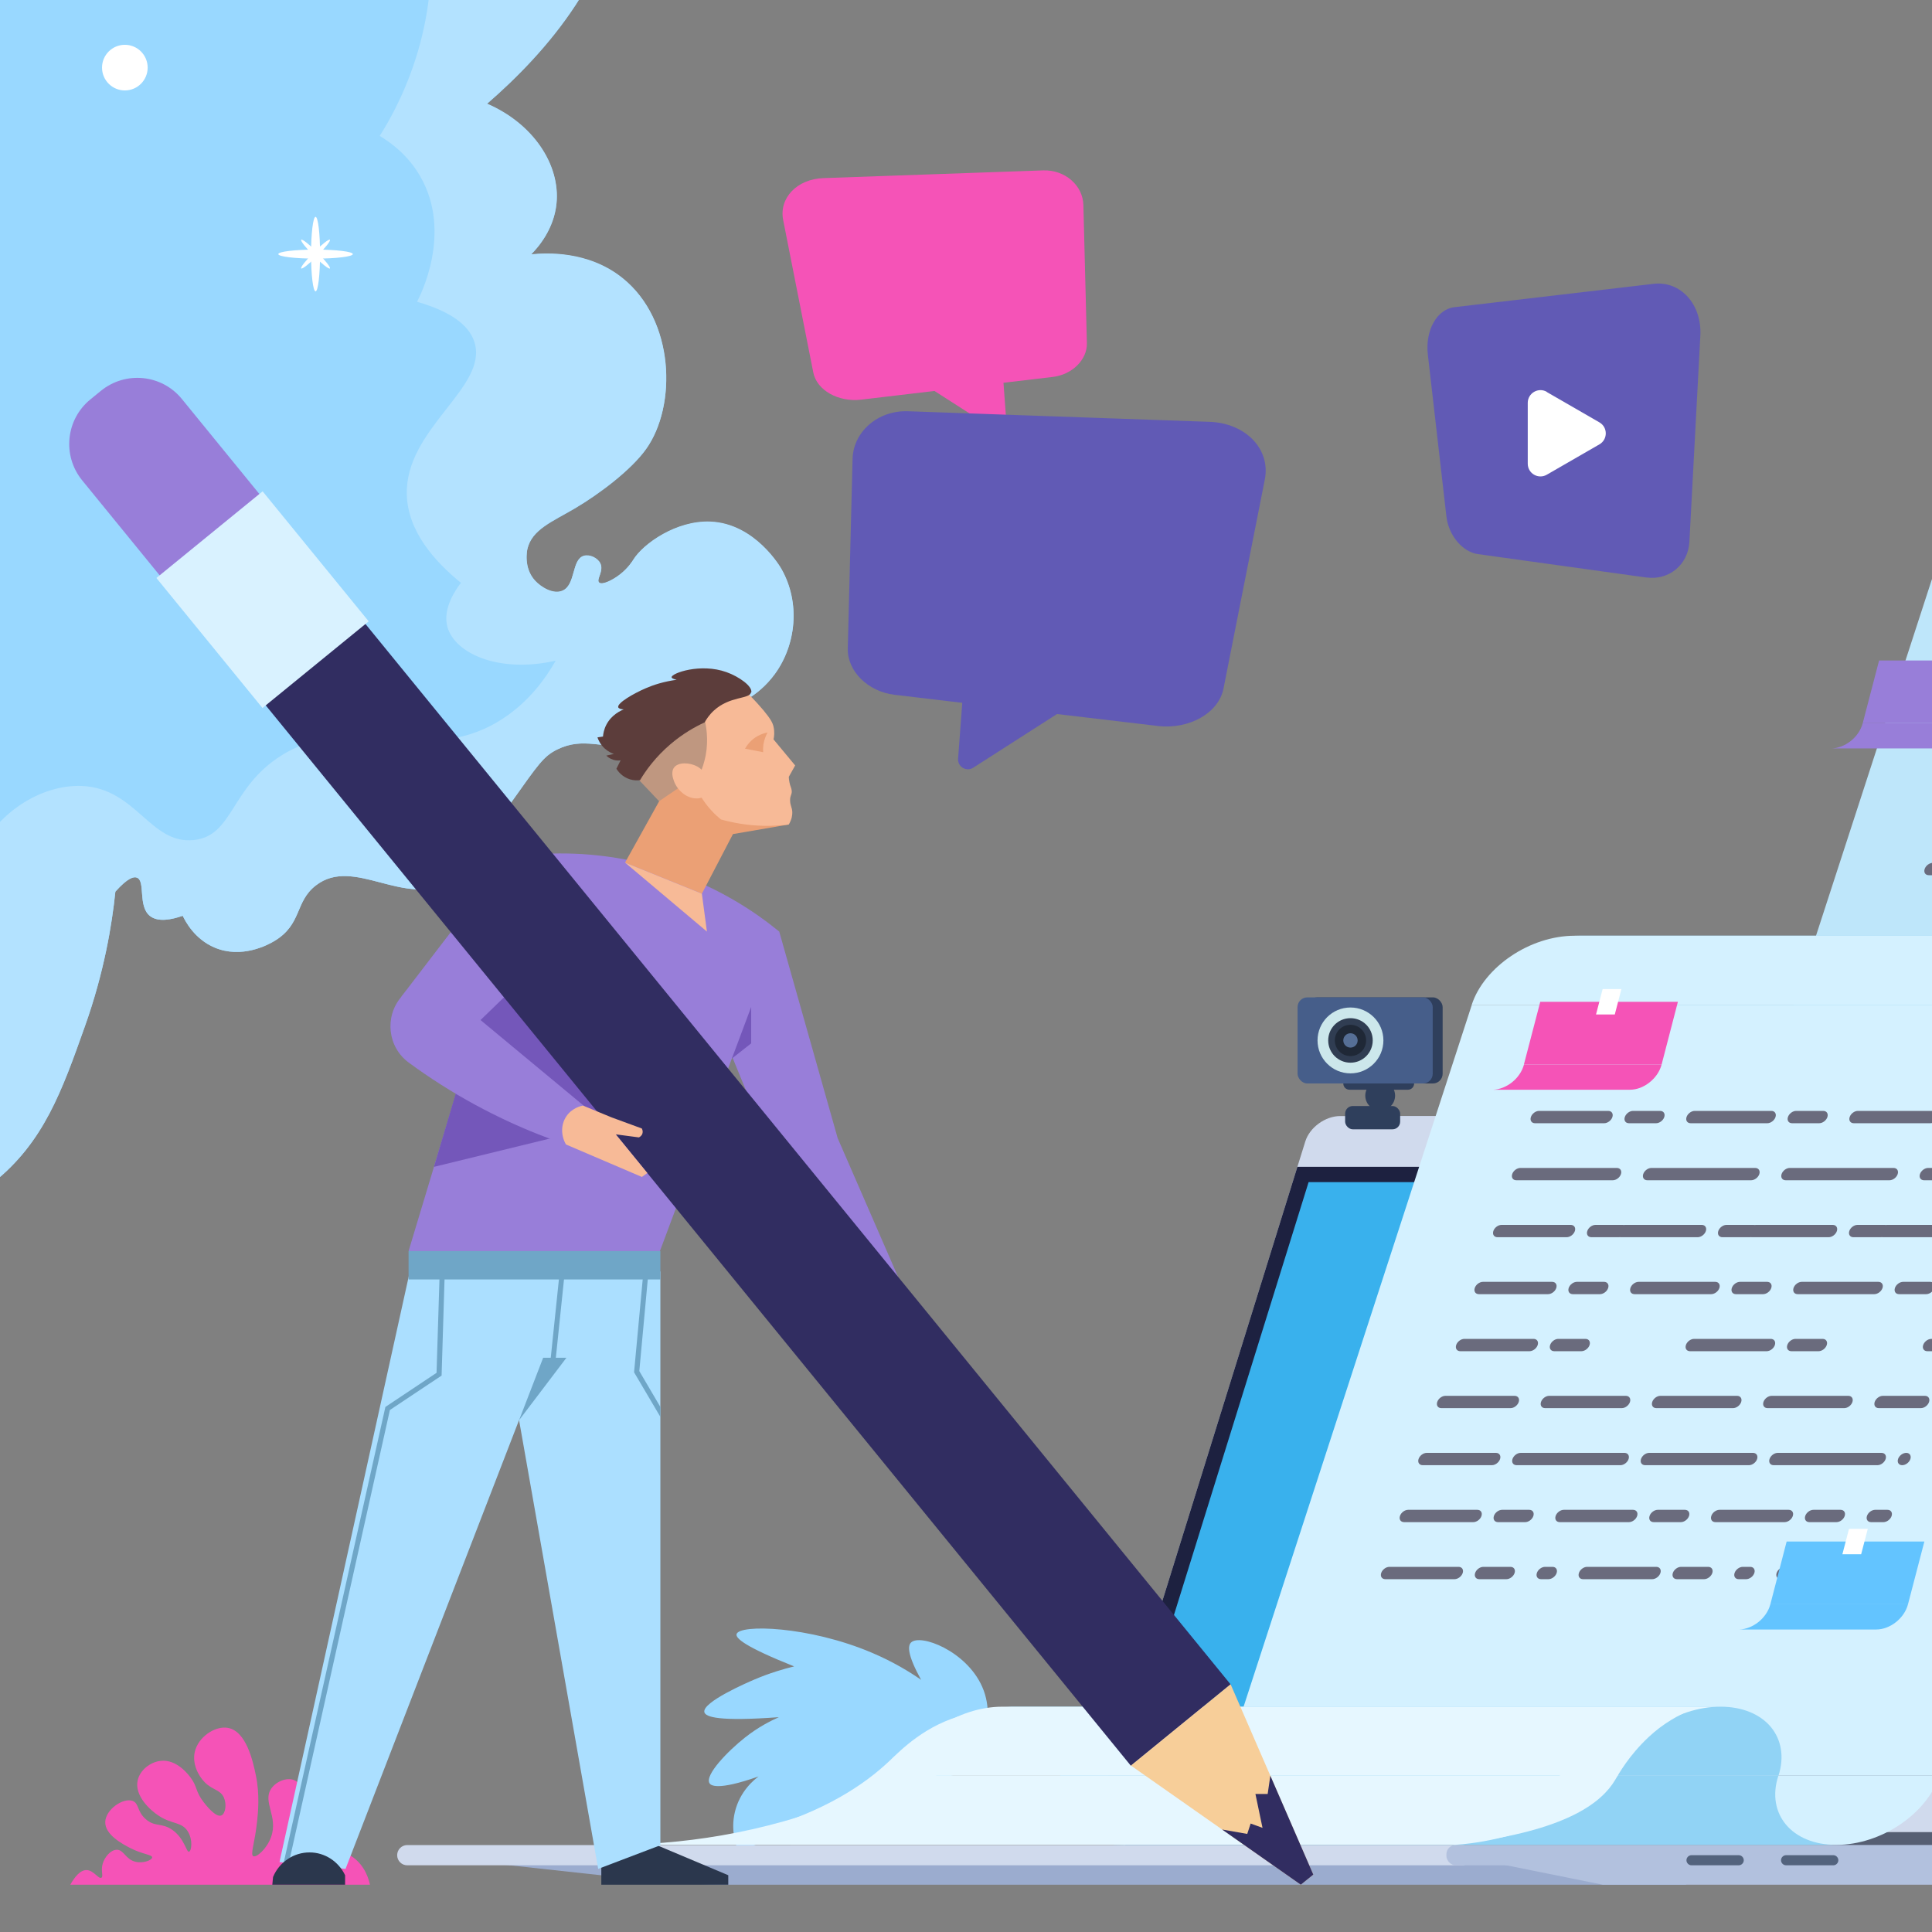 <?xml version="1.0" encoding="UTF-8"?> <svg xmlns="http://www.w3.org/2000/svg" id="_レイヤー_1" viewBox="0 0 210 210"><rect x="0" y="0" width="210" height="210" fill="#808080" stroke="none"/><defs><style>.cls-1{fill:none;}.cls-2{fill:#f7ba97;}.cls-3{fill:#f553b7;}.cls-4{fill:#f7ce99;}.cls-5{fill:#6a6b7d;}.cls-6{fill:#eba075;}.cls-7{fill:#e6f7ff;}.cls-8{fill:#fff;}.cls-9{fill:#7457ba;}.cls-10{fill:#63c4ff;}.cls-11{fill:#987ed9;}.cls-12{fill:#91d3f5;}.cls-13{fill:#b3e2ff;}.cls-14{fill:#303d52;}.cls-15{fill:#cce7eb;}.cls-16{fill:#abdfff;}.cls-17{fill:#b2c1de;}.cls-18{fill:#bee6fa;}.cls-19{fill:#bf9780;}.cls-20{fill:#d0daed;}.cls-21{fill:#d4f1ff;}.cls-22{fill:#d9f2ff;}.cls-23{fill:#1f2836;}.cls-24{fill:#1d2140;}.cls-25{fill:#9baccf;}.cls-26{fill:#465e8a;}.cls-27{fill:#99d8ff;}.cls-28{fill:#6fa6c7;}.cls-29{fill:#5c3d3b;}.cls-30{fill:#2b374d;}.cls-31{fill:#566f96;}.cls-32{fill:#565f73;}.cls-33{fill:#2f3f5c;}.cls-34{fill:#39b1ed;}.cls-35{fill:#53637d;}.cls-36{fill:#615ab5;}.cls-37{fill:#312d61;}</style></defs><circle class="cls-1" cx="105" cy="105" r="105"></circle><g><path class="cls-3" d="m30.21,203.69c.9-.85,2.38-2.51,2.83-4.97.3-1.68.3-4.69-1.1-5.24-.77-.3-1.95.15-2.48.97-.94,1.44.81,3.01,0,5.24-.47,1.29-1.58,2.24-1.93,2.07-.35-.17.17-1.46.41-3.73.11-1,.31-3.01-.14-5.11-.3-1.42-1.01-4.76-3.04-5.11-1.41-.24-3.23,1.01-3.59,2.62-.29,1.27.37,2.58,1.1,3.31.86.86,1.68.77,2.07,1.66.32.74.16,1.75-.28,1.93-.62.26-1.73-1.19-1.93-1.45-.9-1.17-.67-1.66-1.38-2.62-.22-.3-1.52-2.08-3.31-1.86-1.13.13-2.25,1.03-2.48,2.14-.35,1.63,1.32,3.21,2.35,3.86,1.42.91,2.45.62,3.1,1.66.57.91.41,2.13.14,2.21-.3.09-.47-1.4-1.79-2.35-1.16-.83-1.89-.3-2.9-1.17-.99-.85-.73-1.74-1.45-2-1.02-.37-2.92.92-2.97,2.28-.05,1.4,1.9,2.42,2.69,2.83,1.35.7,2.42.73,2.41,1.03,0,.28-.94.68-1.79.48-1.12-.25-1.28-1.33-2.07-1.31-.68.02-1.32.82-1.52,1.52-.23.78.11,1.38-.14,1.52-.31.17-.83-.8-1.59-.83-.7-.03-1.32.75-1.79,1.59h32.57c-.09-.43-.47-2.1-2.01-3.1-.28-.18-1.67-1.09-2.97-.62-.74.27-.85.77-1.59,1.38-.62.52-1.66,1.09-3.45,1.17Z"></path><path class="cls-27" d="m105.28,192.34c.14-.19,3.42-4.63,1.47-9.02-1.74-3.9-6.74-5.77-7.73-4.78-.37.37-.38,1.36,1.1,4.05-1.24-.86-3.03-1.96-5.34-2.94-6.85-2.92-14.45-3.12-14.72-2.02-.11.45.97,1.39,6.26,3.5-1.07.26-2.63.7-4.42,1.47-.61.26-5.58,2.41-5.34,3.5.12.54,1.6,1.03,8.1.55-.93.41-2.26,1.09-3.68,2.21-1.84,1.45-4.4,4.08-3.86,4.97.12.2.74.88,5.34-.74-.44.32-2.03,1.57-2.58,3.86-.49,2.04.14,3.69.37,4.23,8.34-2.94,16.68-5.89,25.02-8.83Z"></path><path class="cls-27" d="m84.2,73.29c-1.89,2.58-4.48,3.54-5.52,3.86-3.8,2.88-7.04,3.69-9.29,3.91-3.97.38-5.92-1.02-8.83.41-1.48.73-2.06,1.63-4.83,5.52-4.03,5.67-6.06,8.52-6.62,8.83-5.21,2.91-10.6-2.78-14.76.41-2.34,1.79-1.47,4.23-4.55,6.07-.71.42-3.54,1.94-6.49.69-2.17-.93-3.16-2.84-3.45-3.45-1.14.4-2.68.75-3.59,0-1.3-1.09-.44-3.76-1.38-4.14-.34-.14-.99,0-2.35,1.52-.37,3.57-1.21,8.73-3.31,14.63-2.51,7.07-4.48,12.61-9.93,16.97-1.09.87-10.23,7.96-19.59,4.69-2.58-.91-4.44-2.33-5.59-3.38-1.08.22-2.16.45-3.25.67-.52,1.36-5.96,14.9-18.58,17.29-3.64.69-6.9.28-9.38-.36-10.19,6.57-21.13,11.91-31.26,13.08V-14.27H67.64c-.4,11.08-8.26,19.98-14.71,25.57,4.99,2.15,7.98,6.61,7.55,10.86-.28,2.71-1.88,4.63-2.76,5.52,1.61-.17,6.2-.42,9.93,2.57,5.71,4.57,5.92,13.89,2.57,18.58-1.62,2.27-5.07,4.87-7.73,6.44-2.46,1.45-4.68,2.3-5.17,4.42-.03.13-.45,2.05.83,3.45.67.73,1.98,1.51,2.96,1.1,1.49-.62.99-3.42,2.35-3.8.66-.18,1.52.25,1.79.83.4.82-.47,1.74-.14,2.07.33.31,1.45-.25,2.21-.83.95-.72,1.44-1.53,1.52-1.66,1.08-1.73,4.67-4.27,8.37-4.12,4.84.2,7.6,4.92,7.73,5.16,2.08,3.68,1.58,8.24-.73,11.4Z"></path><path class="cls-13" d="m84.2,73.29c-1.89,2.58-4.48,3.54-5.52,3.86-3.8,2.88-7.04,3.69-9.29,3.91-3.97.38-5.92-1.02-8.83.41-1.48.73-2.06,1.63-4.83,5.52-4.03,5.67-6.06,8.52-6.62,8.83-5.21,2.91-10.6-2.78-14.76.41-2.34,1.79-1.47,4.23-4.55,6.07-.71.42-3.54,1.94-6.49.69-2.17-.93-3.16-2.84-3.45-3.45-1.14.4-2.68.75-3.59,0-1.3-1.09-.44-3.76-1.38-4.14-.34-.14-.99,0-2.35,1.52-.37,3.57-1.21,8.73-3.31,14.63-2.51,7.07-4.48,12.61-9.93,16.97-1.09.87-10.23,7.96-19.59,4.69-2.58-.91-4.44-2.33-5.59-3.38-1.08.22-2.16.45-3.25.67-.52,1.36-5.96,14.9-18.58,17.29-3.64.69-6.9.28-9.38-.36-10.19,6.57-21.13,11.91-31.26,13.08v-25.14c13.5.92,28.84,8.19,35.78.47,1.55-1.72,1.92-3.33,4.79-5.89,5.94-5.29,10.68-4,15.08-8.46,3.55-3.59,2.4-6.36,4.79-10.3,2.63-4.34,8.86-8.99,25.02-9.57-.35-1.23-1.2-4.72.37-8.46,1.97-4.72,6.95-7.91,11.41-7.73,5.93.25,7.42,6.35,12.14,5.88,4.36-.42,3.98-5.71,9.57-9.2,7.82-4.88,15.23,1.29,23.55-3.68,3.33-2,5.25-4.85,6.25-6.62-6.17,1.41-10.99-.79-11.77-3.68-.56-2.06,1.02-4.18,1.47-4.78-2.86-2.33-5.77-5.59-5.88-9.57-.22-7.2,8.86-11.66,7.36-16.56-.45-1.46-1.9-3.17-6.25-4.42.32-.6,3.88-7.49.36-13.61-1.31-2.3-3.16-3.66-4.42-4.42,1.51-2.36,7.16-11.8,5.16-24.29-.28-1.7-.66-3.3-1.14-4.79h22.36c-.4,11.08-8.26,19.98-14.71,25.57,4.99,2.15,7.98,6.61,7.55,10.86-.28,2.71-1.88,4.63-2.76,5.52,1.61-.17,6.2-.42,9.93,2.57,5.71,4.57,5.92,13.89,2.57,18.58-1.62,2.27-5.07,4.87-7.73,6.44-2.46,1.45-4.68,2.3-5.17,4.42-.03.13-.45,2.05.83,3.45.67.73,1.98,1.51,2.96,1.1,1.49-.62.99-3.42,2.35-3.8.66-.18,1.52.25,1.79.83.4.82-.47,1.74-.14,2.07.33.31,1.45-.25,2.21-.83.95-.72,1.44-1.53,1.52-1.66,1.08-1.73,4.67-4.27,8.37-4.12,4.84.2,7.6,4.92,7.73,5.16,2.08,3.68,1.58,8.24-.73,11.4Z"></path><g><path class="cls-3" d="m93.6,43.44l20.84-2.47c2.1-.25,3.74-1.87,3.7-3.66l-.38-15.01c-.05-2.15-2-3.86-4.38-3.78l-23.88.84c-2.87.1-4.85,2.17-4.37,4.57l3.27,16.55c.38,1.95,2.73,3.25,5.21,2.96Z"></path><path class="cls-3" d="m100.19,41.61c2.67,1.71,5.35,3.43,8.02,5.14.54.35,1.24-.07,1.19-.71-.15-1.98-.3-3.96-.44-5.95-2.92.51-5.85,1.01-8.77,1.52Z"></path></g><g><path class="cls-17" d="m259.69,124.07l-.86,2.76-20.85,67.06-.77,2.48c-.48,1.52-2.17,2.76-3.79,2.76h-110.3c-1.62,0-2.55-1.24-2.08-2.76l.77-2.48,20.86-67.06.86-2.76c.47-1.52,2.17-2.76,3.79-2.76h110.3c1.62,0,2.55,1.24,2.07,2.76Z"></path><rect class="cls-32" x="122.32" y="199.13" width="109.84" height="3.06"></rect><path class="cls-25" d="m183.27,204.86h-103.81c-3.1,0-6.21-.17-9.29-.5l-24.96-2.72h139.32l-1.26,3.22Z"></path><path class="cls-20" d="m158.93,202.75H44.27c-.61,0-1.1-.49-1.1-1.1h0c0-.61.49-1.1,1.1-1.1h114.67c.61,0,1.1.49,1.1,1.1h0c0,.61-.49,1.1-1.1,1.1Z"></path><path class="cls-17" d="m230.15,204.86h-55.93l-15.99-3.22h75.31c-.4,1.9-1.79,3.22-3.39,3.22Z"></path><rect class="cls-17" x="157.22" y="200.54" width="77.06" height="2.21" rx="1" ry="1"></rect><path class="cls-35" d="m188.99,202.75h-5.13c-.3,0-.55-.25-.55-.55h0c0-.3.25-.55.55-.55h5.13c.3,0,.55.25.55.55h0c0,.3-.25.55-.55.55Z"></path><path class="cls-35" d="m199.27,202.75h-5.13c-.3,0-.55-.25-.55-.55h0c0-.3.25-.55.55-.55h5.13c.3,0,.55.25.55.55h0c0,.3-.25.55-.55.55Z"></path><path class="cls-20" d="m258.04,124.07l-.86,2.76-20.85,67.06-.77,2.48c-.48,1.52-2.17,2.76-3.79,2.76h-110.3c-1.62,0-2.55-1.24-2.08-2.76l.77-2.48,20.86-67.06.86-2.76c.47-1.52,2.17-2.76,3.79-2.76h110.3c1.62,0,2.55,1.24,2.07,2.76Z"></path><g><polygon class="cls-34" points="121.28 193.06 141.62 127.66 256.05 127.66 235.72 193.06 121.28 193.06"></polygon><path class="cls-24" d="m254.93,128.49l-19.82,63.75h-112.7l19.83-63.75h112.69Zm2.25-1.66h-116.16l-20.86,67.06h116.17l20.85-67.06h0Z"></path></g></g><polygon class="cls-18" points="289.91 57.24 273.01 109.22 194.95 109.22 211.85 57.24 289.91 57.24"></polygon><g><g><path class="cls-12" d="m171.16,101.71c2.41,0,4.33.84,5.47,2.2,1.14,1.36,1.51,3.24.83,5.31h78.06c.67-2.07.3-3.95-.83-5.31-1.14-1.36-3.05-2.2-5.47-2.2h-78.06Z"></path><path class="cls-21" d="m249.22,101.71c-2.41,0-4.87.84-6.9,2.2-2.02,1.36-3.61,3.24-4.29,5.31h-78.06c.67-2.07,2.27-3.95,4.29-5.31,2.02-1.36,4.48-2.2,6.9-2.2h78.06Z"></path></g><g><path class="cls-18" d="m183.76,116.74c2.41,0,4.87-.84,6.9-2.2,2.02-1.36,3.61-3.24,4.29-5.31h78.06c-.67,2.07-2.27,3.95-4.29,5.31-2.02,1.36-4.48,2.2-6.9,2.2h-78.06Z"></path><path class="cls-12" d="m261.82,116.74c-2.41,0-4.33-.84-5.47-2.2-1.14-1.36-1.51-3.24-.83-5.31h-78.06c-.67,2.07-.3,3.95.83,5.31,1.14,1.36,3.05,2.2,5.47,2.2h78.06Z"></path></g></g><polygon class="cls-21" points="238.04 109.22 159.98 109.22 132.73 193.02 210.79 193.02 238.04 109.22"></polygon><g><g><path class="cls-12" d="m108.95,185.51c2.41,0,4.33.84,5.47,2.2,1.14,1.36,1.51,3.24.83,5.31h78.06c.67-2.07.3-3.95-.83-5.31-1.14-1.36-3.05-2.2-5.47-2.2h-78.06Z"></path><path class="cls-7" d="m187.01,185.51c-2.41,0-4.87.84-6.9,2.2-2.02,1.36-3.61,3.24-4.29,5.31h-78.06c.67-2.07,2.27-3.95,4.29-5.31,2.02-1.36,4.48-2.2,6.9-2.2h78.06Z"></path></g><g><path class="cls-21" d="m121.55,200.53c2.41,0,4.87-.84,6.9-2.2,2.02-1.36,3.61-3.24,4.29-5.31h78.06c-.67,2.07-2.27,3.95-4.29,5.31-2.02,1.36-4.48,2.2-6.9,2.2h-78.06Z"></path><path class="cls-12" d="m199.6,200.53c-2.41,0-4.33-.84-5.47-2.2-1.14-1.36-1.51-3.24-.83-5.31h-78.06c-.67,2.07-.3,3.95.83,5.31,1.14,1.36,3.05,2.2,5.47,2.2h78.06Z"></path></g></g><path class="cls-7" d="m175.82,193.02h-78.06c-2.19,1.13-4.59,2.22-7.22,3.2-9.61,3.6-18.51,4.4-25.26,4.3,30.96,0,61.92,0,92.89.01,2.81-.21,7.23-.92,11.92-3.46,2.4-1.3,4.29-2.76,5.72-4.06Z"></path><polygon class="cls-11" points="84.7 101.26 91.05 123.71 98.38 140.55 89.53 139.07 77.94 110.87 84.7 101.26"></polygon><path class="cls-11" d="m57.38,92.93c-2.24,2.07-4.48,4.14-6.72,6.22-2.34,3.05-4.68,6.1-7.01,9.15,0,.38-.04,3.7,2.67,5.82,1.94,1.52,4.09,1.48,4.69,1.45,2.13-7.55,4.25-15.09,6.38-22.64Z"></path><polygon class="cls-30" points="71.3 199.34 71.3 200.52 79.16 203.83 79.16 204.86 65.36 204.86 65.36 200.72 71.3 199.34"></polygon><path class="cls-16" d="m71.78,138.2v62.37l-6.76,2.57c-3.82-21.65-7.64-43.29-11.45-64.94h18.21Z"></path><path class="cls-16" d="m62.67,138.19l-25.11,64.95c-2.39-.25-4.78-.49-7.18-.74,4.72-21.4,9.44-42.81,14.17-64.21h18.12Z"></path><polygon class="cls-28" points="56.42 154.37 61.57 147.58 59.04 147.58 56.42 154.37"></polygon><path class="cls-11" d="m84.7,101.26l-12.97,34.73h-27.32l12.97-43.05c3.09-.3,8.04-.39,13.8,1.24,6.48,1.84,11.02,5.03,13.52,7.08Z"></path><path class="cls-9" d="m47.17,126.83c1.54-5.18,3.08-10.36,4.62-15.53l5.38-5.2c3.47,5.25,6.93,10.5,10.4,15.75l-20.39,4.98Z"></path><polygon class="cls-6" points="85.74 89.62 79.67 90.66 76.29 97.14 67.94 93.76 71.66 87.07 70.91 85.07 75.94 80.86 85.74 89.62"></polygon><path class="cls-2" d="m81.39,75.48c.68.67,1.21,1.27,1.59,1.72.83,1,1.01,1.4,1.1,1.79.13.57.07,1.07,0,1.38.78.94,1.56,1.89,2.35,2.83-.23.41-.46.83-.69,1.24,0,.14.02.34.07.59.09.46.2.57.24.86.07.46-.17.53-.17,1.07,0,.62.22.78.24,1.31.01.31-.04.76-.38,1.35-.81.1-1.74.16-2.76.14-1.83-.04-3.4-.35-4.62-.69-.6-.49-1.48-1.32-2.21-2.55-.5-.84-2.18-3.69-1.1-6.62.9-2.43,3.41-4.13,6.35-4.42Z"></path><path class="cls-19" d="m76.1,84.06c.23-.53.45-1.17.6-1.93.34-1.78.06-3.28-.18-4.19-.89.45-1.88,1.03-2.9,1.79-2.12,1.58-3.57,3.32-4.51,4.69.84.89,1.69,1.78,2.53,2.67,1.49-1.01,2.97-2.02,4.46-3.04Z"></path><path class="cls-2" d="m77.16,86.22c-.23.19-.64.48-1.2.55-1.22.15-2.35-.84-2.71-1.89-.1-.28-.33-.95,0-1.43.46-.65,1.74-.57,2.53-.14.93.51,1.44,1.64,1.38,2.9Z"></path><path class="cls-29" d="m81.63,75.27c-.18.75-2.29.36-4.04,1.97-.51.47-.82.96-1,1.28-1.02.47-2.35,1.21-3.71,2.37-1.63,1.39-2.68,2.85-3.31,3.91-.25.03-.65.05-1.1-.09-.88-.27-1.34-.94-1.47-1.15.15-.31.31-.61.46-.92-.16.03-.45.05-.78-.05-.4-.12-.66-.34-.78-.46l.83-.18c-.24-.08-.63-.25-1.01-.6-.48-.44-.69-.94-.78-1.2.2-.03.4-.06.6-.09.03-.32.11-.79.37-1.29.57-1.09,1.56-1.53,1.89-1.66-.28-.02-.55-.08-.6-.23-.15-.46,1.69-1.51,2.99-2.07.85-.37,1.97-.73,3.36-.92-.44-.1-.55-.2-.55-.28-.02-.43,3.13-1.57,5.97-.55,1.35.48,2.85,1.54,2.69,2.21Z"></path><path class="cls-6" d="m83.43,79.62c-.28.05-.66.16-1.07.38-.78.43-1.2,1.06-1.38,1.38.66.13,1.31.25,1.97.38-.02-.23-.01-.51.03-.83.09-.57.29-1.02.45-1.31Z"></path><polygon class="cls-2" points="76.29 97.14 76.84 101.26 67.94 93.76 76.29 97.14"></polygon><rect class="cls-28" x="44.41" y="135.99" width="27.37" height="3.08"></rect><rect class="cls-28" x="55.56" y="142.92" width="10.06" height=".55" transform="translate(-88.1 188.65) rotate(-84.06)"></rect><polygon class="cls-28" points="31.21 203.34 30.67 203.22 41.89 152.93 47.45 149.22 47.79 138.32 48.34 138.34 48 149.52 42.38 153.26 31.21 203.34"></polygon><polygon class="cls-28" points="71.78 152.93 71.78 154.01 68.92 149.16 69.94 138.2 69.94 138.12 70.49 138.17 70.49 138.2 69.49 149.03 71.78 152.93"></polygon><g><path class="cls-11" d="m19.77,43.37l11.91,14.6-10.84,8.84-11.91-14.6c-2.18-2.68-1.78-6.62.9-8.8l1.14-.93c2.68-2.18,6.62-1.79,8.8.89Z"></path><rect class="cls-37" x="70.31" y="44.21" width="13.99" height="161.47" transform="translate(-61.58 77.01) rotate(-39.21)"></rect><polygon class="cls-4" points="142.75 203.76 141.39 204.86 122.93 191.91 133.76 183.07 142.75 203.76"></polygon><rect class="cls-22" x="21.09" y="56.06" width="14.9" height="18.24" transform="translate(-34.78 32.72) rotate(-39.21)"></rect></g><path class="cls-11" d="m45.85,105.73c1.41,1.12,2.81,2.23,4.22,3.35,4.77,3.96,9.54,7.91,14.3,11.87-.13.45-.41,1.24-1.06,2.02-.65.79-1.37,1.21-1.79,1.43-3.87-1.31-8.59-3.33-13.55-6.48-1.26-.8-2.44-1.61-3.54-2.42-2.3-1.69-2.66-4.99-.8-7.16.74-.87,1.49-1.74,2.23-2.6Z"></path><polygon class="cls-37" points="142.75 203.76 141.39 204.86 132.84 198.86 135.57 199.34 135.94 198.21 137.23 198.68 136.46 195 137.79 195 138.08 193.01 142.75 203.76"></polygon><path class="cls-30" d="m33.66,201.35c1.64,0,3.14.98,3.85,2.48v1.03h-7.91c.03-.28.06-.56.08-.84.67-1.62,2.25-2.68,3.98-2.67Z"></path><path class="cls-2" d="m63.38,120.17c-.21.04-1.22.25-1.84,1.2-.58.88-.58,2.06-.02,3.03,2.75,1.18,5.5,2.35,8.25,3.53l.59-.43-3.43-4.2c.84.11,1.68.22,2.51.33.04-.02.27-.12.37-.37.12-.3-.03-.57-.05-.6-1.09-.4-2.18-.8-3.27-1.2-1.04-.43-2.09-.86-3.13-1.29Z"></path><g><path class="cls-5" d="m215.47,122.09h-2.95c-.37,0-.57-.3-.45-.67.12-.37.52-.67.89-.67h2.95c.37,0,.57.3.45.67-.12.37-.52.67-.89.67Zm-5.64,0h-8.33c-.37,0-.57-.3-.45-.67.12-.37.52-.67.89-.67h8.33c.37,0,.57.3.45.67-.12.37-.52.67-.89.67Zm-12.09,0h-2.95c-.37,0-.57-.3-.45-.67.12-.37.52-.67.89-.67h2.95c.37,0,.57.3.45.67-.12.37-.52.67-.89.67Zm-5.64,0h-8.33c-.37,0-.57-.3-.45-.67.12-.37.52-.67.89-.67h8.33c.37,0,.57.3.45.67-.12.37-.52.67-.89.67Zm-12.09,0h-2.95c-.37,0-.57-.3-.45-.67.12-.37.52-.67.89-.67h2.95c.37,0,.57.3.45.67-.12.37-.52.67-.89.67Zm-5.64,0h-7.52c-.37,0-.57-.3-.45-.67.12-.37.52-.67.89-.67h7.52c.37,0,.57.3.45.67-.12.37-.52.67-.89.67Z"></path><path class="cls-5" d="m216.93,128.29h-7.79c-.37,0-.57-.3-.45-.67s.52-.67.89-.67h7.79c.37,0,.57.3.45.67s-.52.67-.89.67Zm-11.55,0h-11.28c-.37,0-.57-.3-.45-.67s.52-.67.89-.67h11.28c.37,0,.57.3.45.67s-.52.67-.89.67Zm-15.04,0h-11.28c-.37,0-.57-.3-.45-.67.12-.37.52-.67.89-.67h11.28c.37,0,.57.3.45.67s-.52.67-.89.67Zm-15.04,0h-10.48c-.37,0-.57-.3-.45-.67s.52-.67.89-.67h10.48c.37,0,.57.3.45.67s-.52.67-.89.67Z"></path><path class="cls-5" d="m213.01,134.48h-8.33s-.09,0-.13-.01c-.05,0-.09.01-.14.01h-2.95c-.37,0-.57-.3-.45-.67s.52-.67.89-.67h2.95s.09,0,.13.01c.05,0,.09-.01.14-.01h8.33c.37,0,.57.3.45.67-.12.37-.52.67-.89.67Zm-14.24,0h-8.33s-.09,0-.13-.01c-.05,0-.09.01-.14.01h-2.95c-.37,0-.57-.3-.45-.67s.52-.67.89-.67h2.95s.09,0,.13.01c.05,0,.09-.01.14-.01h8.33c.37,0,.57.3.45.67s-.52.67-.89.67Zm-14.24,0h-8.33s-.09,0-.13-.01c-.05,0-.09.01-.14.01h-2.95c-.37,0-.57-.3-.45-.67.12-.37.52-.67.89-.67h2.95s.09,0,.13.01c.05,0,.09-.01.14-.01h8.33c.37,0,.57.3.45.67-.12.37-.52.67-.89.67Zm-14.24,0h-7.52c-.37,0-.57-.3-.45-.67s.52-.67.89-.67h7.52c.37,0,.57.3.45.67s-.52.67-.89.67Z"></path><path class="cls-5" d="m209.37,140.67h-2.95c-.37,0-.57-.3-.45-.67s.52-.67.89-.67h2.95c.37,0,.57.3.45.67-.12.37-.52.67-.89.67Zm-5.64,0h-8.33c-.37,0-.57-.3-.45-.67s.52-.67.89-.67h8.33c.37,0,.57.3.45.67-.12.37-.52.67-.89.67Zm-12.09,0h-2.95c-.37,0-.57-.3-.45-.67s.52-.67.89-.67h2.95c.37,0,.57.3.45.67-.12.37-.52.67-.89.67Zm-5.64,0h-8.33c-.37,0-.57-.3-.45-.67s.52-.67.89-.67h8.33c.37,0,.57.3.45.67-.12.37-.52.67-.89.67Zm-12.09,0h-2.95c-.37,0-.57-.3-.45-.67s.52-.67.89-.67h2.95c.37,0,.57.3.45.67-.12.37-.52.67-.89.67Zm-5.64,0h-7.52c-.37,0-.57-.3-.45-.67.12-.37.52-.67.89-.67h7.52c.37,0,.57.3.45.67-.12.37-.52.67-.89.67Z"></path><path class="cls-5" d="m210.83,146.87h-1.34c-.37,0-.57-.3-.45-.67.12-.37.52-.67.89-.67h1.34c.37,0,.57.3.45.67-.12.37-.52.67-.89.67Zm-13.16,0h-2.95c-.37,0-.57-.3-.45-.67.12-.37.52-.67.89-.67h2.95c.37,0,.57.3.45.67-.12.37-.52.67-.89.67Zm-5.64,0h-8.33c-.37,0-.57-.3-.45-.67.12-.37.52-.67.89-.67h8.33c.37,0,.57.3.45.67-.12.37-.52.67-.89.67Zm-20.14,0h-2.95c-.37,0-.57-.3-.45-.67.12-.37.52-.67.89-.67h2.95c.37,0,.57.3.45.67-.12.37-.52.67-.89.67Zm-5.64,0h-7.52c-.37,0-.57-.3-.45-.67.12-.37.52-.67.89-.67h7.52c.37,0,.57.3.45.67-.12.37-.52.67-.89.67Z"></path><path class="cls-5" d="m208.79,153.06h-4.57c-.37,0-.57-.3-.45-.67.12-.37.52-.67.89-.67h4.57c.37,0,.57.3.45.67-.12.37-.52.67-.89.67Zm-8.33,0h-8.33c-.37,0-.57-.3-.45-.67.12-.37.52-.67.89-.67h8.33c.37,0,.57.3.45.67-.12.37-.52.67-.89.67Zm-12.09,0h-8.33c-.37,0-.57-.3-.45-.67.12-.37.52-.67.89-.67h8.33c.37,0,.57.3.45.67-.12.37-.52.67-.89.67Zm-12.09,0h-8.33c-.37,0-.57-.3-.45-.67.12-.37.52-.67.89-.67h8.33c.37,0,.57.3.45.67-.12.37-.52.67-.89.67Zm-12.09,0h-7.52c-.37,0-.57-.3-.45-.67.12-.37.52-.67.89-.67h7.52c.37,0,.57.3.45.67-.12.37-.52.67-.89.67Z"></path><path class="cls-5" d="m206.76,159.26c-.37,0-.57-.3-.45-.67.12-.37.52-.67.89-.67h0c.37,0,.57.3.45.67-.12.37-.52.67-.89.67Zm-2.69,0h-11.28c-.37,0-.57-.3-.45-.67.12-.37.52-.67.89-.67h11.28c.37,0,.57.3.45.67-.12.37-.52.67-.89.67Zm-13.97,0h-11.28c-.37,0-.57-.3-.45-.67.12-.37.52-.67.89-.67h11.28c.37,0,.57.3.45.67-.12.37-.52.67-.89.67Zm-13.97,0h-11.28c-.37,0-.57-.3-.45-.67.12-.37.52-.67.89-.67h11.28c.37,0,.57.3.45.67-.12.37-.52.67-.89.67Zm-13.97,0h-7.52c-.37,0-.57-.3-.45-.67.12-.37.52-.67.89-.67h7.52c.37,0,.57.3.45.67-.12.37-.52.67-.89.67Z"></path><path class="cls-5" d="m204.72,165.45h-1.34c-.37,0-.57-.3-.45-.67.12-.37.52-.67.89-.67h1.34c.37,0,.57.3.45.67-.12.37-.52.67-.89.67Zm-5.1,0h-2.95c-.37,0-.57-.3-.45-.67.12-.37.52-.67.89-.67h2.95c.37,0,.57.3.45.67-.12.37-.52.67-.89.67Zm-5.64,0h-7.52c-.37,0-.57-.3-.45-.67.12-.37.52-.67.89-.67h7.52c.37,0,.57.3.45.67-.12.37-.52.67-.89.67Zm-11.28,0h-2.95c-.37,0-.57-.3-.45-.67.12-.37.52-.67.89-.67h2.95c.37,0,.57.3.45.67-.12.37-.52.67-.89.67Zm-5.64,0h-7.52c-.37,0-.57-.3-.45-.67.12-.37.52-.67.89-.67h7.52c.37,0,.57.3.45.67-.12.37-.52.67-.89.67Zm-11.28,0h-2.95c-.37,0-.57-.3-.45-.67.12-.37.52-.67.89-.67h2.95c.37,0,.57.3.45.67-.12.37-.52.67-.89.67Zm-5.64,0h-7.52c-.37,0-.57-.3-.45-.67.12-.37.52-.67.89-.67h7.52c.37,0,.57.3.45.67-.12.37-.52.67-.89.67Z"></path><path class="cls-5" d="m201.08,171.65h-7.52c-.37,0-.57-.3-.45-.67s.52-.67.89-.67h7.52c.37,0,.57.3.45.67s-.52.67-.89.67Zm-11.28,0h-.81c-.37,0-.57-.3-.45-.67s.52-.67.89-.67h.81c.37,0,.57.3.45.67-.12.37-.52.67-.89.67Zm-4.57,0h-2.95c-.37,0-.57-.3-.45-.67.12-.37.52-.67.89-.67h2.95c.37,0,.57.3.45.67s-.52.67-.89.67Zm-5.64,0h-7.52c-.37,0-.57-.3-.45-.67s.52-.67.89-.67h7.52c.37,0,.57.3.45.67s-.52.67-.89.67Zm-11.28,0h-.81c-.37,0-.57-.3-.45-.67.12-.37.52-.67.89-.67h.81c.37,0,.57.3.45.67s-.52.67-.89.67Zm-4.57,0h-2.95c-.37,0-.57-.3-.45-.67s.52-.67.89-.67h2.95c.37,0,.57.3.45.67s-.52.67-.89.67Zm-5.64,0h-7.52c-.37,0-.57-.3-.45-.67s.52-.67.89-.67h7.52c.37,0,.57.3.45.67s-.52.67-.89.67Z"></path></g><path class="cls-5" d="m260.15,95.13h-7.52c-.37,0-.57-.3-.45-.67.12-.37.52-.67.89-.67h7.52c.37,0,.57.3.45.67-.12.37-.52.67-.89.67Zm-11.28,0h-.81c-.37,0-.57-.3-.45-.67.12-.37.52-.67.89-.67h.81c.37,0,.57.3.45.67-.12.37-.52.67-.89.67Zm-4.57,0h-2.95c-.37,0-.57-.3-.45-.67.12-.37.52-.67.89-.67h2.95c.37,0,.57.3.45.67-.12.37-.52.67-.89.67Zm-5.64,0h-7.52c-.37,0-.57-.3-.45-.67.12-.37.52-.67.89-.67h7.52c.37,0,.57.3.45.67-.12.37-.52.67-.89.67Zm-11.28,0h-.81c-.37,0-.57-.3-.45-.67.12-.37.52-.67.89-.67h.81c.37,0,.57.3.45.67-.12.37-.52.67-.89.67Zm-4.57,0h-2.95c-.37,0-.57-.3-.45-.67.12-.37.52-.67.89-.67h2.95c.37,0,.57.3.45.67-.12.37-.52.67-.89.67Zm-5.64,0h-7.52c-.37,0-.57-.3-.45-.67.12-.37.52-.67.89-.67h7.52c.37,0,.57.3.45.67-.12.37-.52.67-.89.67Z"></path><g><path class="cls-11" d="m217.43,78.61c-.2.76-.68,1.44-1.31,1.94-.62.49-1.38.8-2.14.8h-14.86,0c.72-.03,1.44-.33,2.04-.8.62-.49,1.11-1.18,1.31-1.94h14.96Z"></path><polygon class="cls-11" points="217.43 78.61 202.47 78.61 204.25 71.79 219.21 71.79 217.43 78.61"></polygon></g><g><path class="cls-10" d="m207.39,174.38c-.2.76-.68,1.44-1.31,1.94-.62.49-1.38.8-2.14.8h-14.86,0c.72-.03,1.44-.33,2.04-.8.62-.49,1.11-1.18,1.31-1.94h14.96Z"></path><polygon class="cls-10" points="207.39 174.38 192.43 174.38 194.2 167.56 209.17 167.56 207.39 174.38"></polygon><polygon class="cls-8" points="202.3 168.94 200.26 168.94 200.98 166.18 203.02 166.18 202.3 168.94"></polygon></g><polygon class="cls-9" points="79.55 115.06 81.65 109.45 81.65 113.41 79.55 115.06"></polygon><path class="cls-36" d="m178.99,62.78l-18.34-2.55c-1.68-.23-3.19-2.03-3.43-4.08l-2.02-17.61c-.3-2.59.96-4.92,2.88-5.15l21.66-2.54c2.93-.34,5.26,2.22,5.08,5.63l-1.19,22.41c-.13,2.51-2.25,4.21-4.65,3.88Z"></path><path class="cls-8" d="m168.13,42.61l5.72,3.3c.92.53.92,1.86,0,2.39l-5.72,3.3c-.92.53-2.07-.13-2.07-1.2v-6.61c0-1.06,1.15-1.73,2.07-1.2Z"></path><g><path class="cls-36" d="m125.85,78.91l-28.62-3.39c-2.88-.34-5.14-2.57-5.08-5.02l.52-20.61c.07-2.95,2.74-5.3,6.01-5.19l32.79,1.15c3.94.14,6.66,2.98,6.01,6.27l-4.49,22.72c-.53,2.68-3.75,4.47-7.15,4.07Z"></path><path class="cls-36" d="m116.8,76.39c-3.67,2.35-7.34,4.71-11.02,7.06-.74.47-1.7-.1-1.64-.98.2-2.72.41-5.44.61-8.17,4.02.69,8.03,1.39,12.05,2.08Z"></path></g><g><path class="cls-33" d="m151.64,119.09c0,.9-.73,1.62-1.62,1.62s-1.62-.73-1.62-1.62.73-1.62,1.62-1.62,1.62.73,1.62,1.62Z"></path><path class="cls-33" d="m153.03,118.45h-6.34c-.38,0-.68-.3-.68-.68h0c0-.38.3-.68.68-.68h6.34c.38,0,.68.3.68.68h0c0,.38-.3.68-.68.68Z"></path><rect class="cls-33" x="142.12" y="108.41" width="14.69" height="9.36" rx="1.06" ry="1.06"></rect><rect class="cls-26" x="141.04" y="108.41" width="14.69" height="9.36" rx="1.06" ry="1.06"></rect><circle class="cls-15" cx="146.79" cy="113.09" r="3.58"></circle><path class="cls-14" d="m149.21,113.09c0,1.34-1.08,2.42-2.42,2.42s-2.42-1.08-2.42-2.42,1.08-2.42,2.42-2.42,2.42,1.08,2.42,2.42Z"></path><path class="cls-23" d="m148.49,113.09c0,.94-.76,1.7-1.7,1.7s-1.7-.76-1.7-1.7.76-1.7,1.7-1.7,1.7.76,1.7,1.7Z"></path><circle class="cls-31" cx="146.79" cy="113.09" r=".78"></circle><rect class="cls-33" x="146.21" y="120.22" width="5.98" height="2.53" rx=".83" ry=".83"></rect></g><g><path class="cls-3" d="m180.61,115.71c-.2.76-.68,1.44-1.31,1.94s-1.38.8-2.14.8h-14.86,0c.72-.03,1.44-.33,2.04-.8.62-.49,1.11-1.18,1.31-1.94h14.96Z"></path><polygon class="cls-3" points="180.61 115.71 165.64 115.71 167.42 108.89 182.38 108.89 180.61 115.71"></polygon><polygon class="cls-8" points="175.52 110.27 173.48 110.27 174.2 107.51 176.24 107.51 175.52 110.27"></polygon></g><g><path class="cls-8" d="m34.79,27.62c0,2.24-.22,4.05-.49,4.05s-.49-1.81-.49-4.05.22-4.05.49-4.05.49,1.81.49,4.05Z"></path><path class="cls-8" d="m34.3,27.13c2.24,0,4.05.22,4.05.49s-1.81.49-4.05.49-4.05-.22-4.05-.49,1.81-.49,4.05-.49Z"></path><path class="cls-8" d="m34.49,27.43c.86.86,1.47,1.64,1.37,1.75s-.89-.51-1.75-1.37-1.47-1.64-1.37-1.75.89.51,1.75,1.37Z"></path><path class="cls-8" d="m34.11,27.43c.86-.86,1.64-1.47,1.75-1.37s-.51.89-1.37,1.75c-.86.86-1.64,1.47-1.75,1.37s.51-.89,1.37-1.75Z"></path></g><circle class="cls-8" cx="13.57" cy="7.35" r="2.48"></circle><path class="cls-7" d="m109.1,185.95c-.99-.04-2.45,0-4.14.41-4.35,1.07-7.04,3.87-8.35,5.11-2.58,2.43-6.88,5.42-14.28,7.52,2.94.04,7.75-.28,13.11-2.51,7.38-3.06,11.74-8.03,13.66-10.53Z"></path><path class="cls-7" d="m183.68,185.91c-1.16.49-2.85,1.37-4.48,2.9-2.16,2.02-3.25,4.01-3.66,4.69-1.44,2.41-5.09,5.22-14.97,6.66,3.13-2.99,7.41-6.49,12.97-9.62,3.66-2.06,7.11-3.54,10.14-4.62Z"></path></g></svg> 